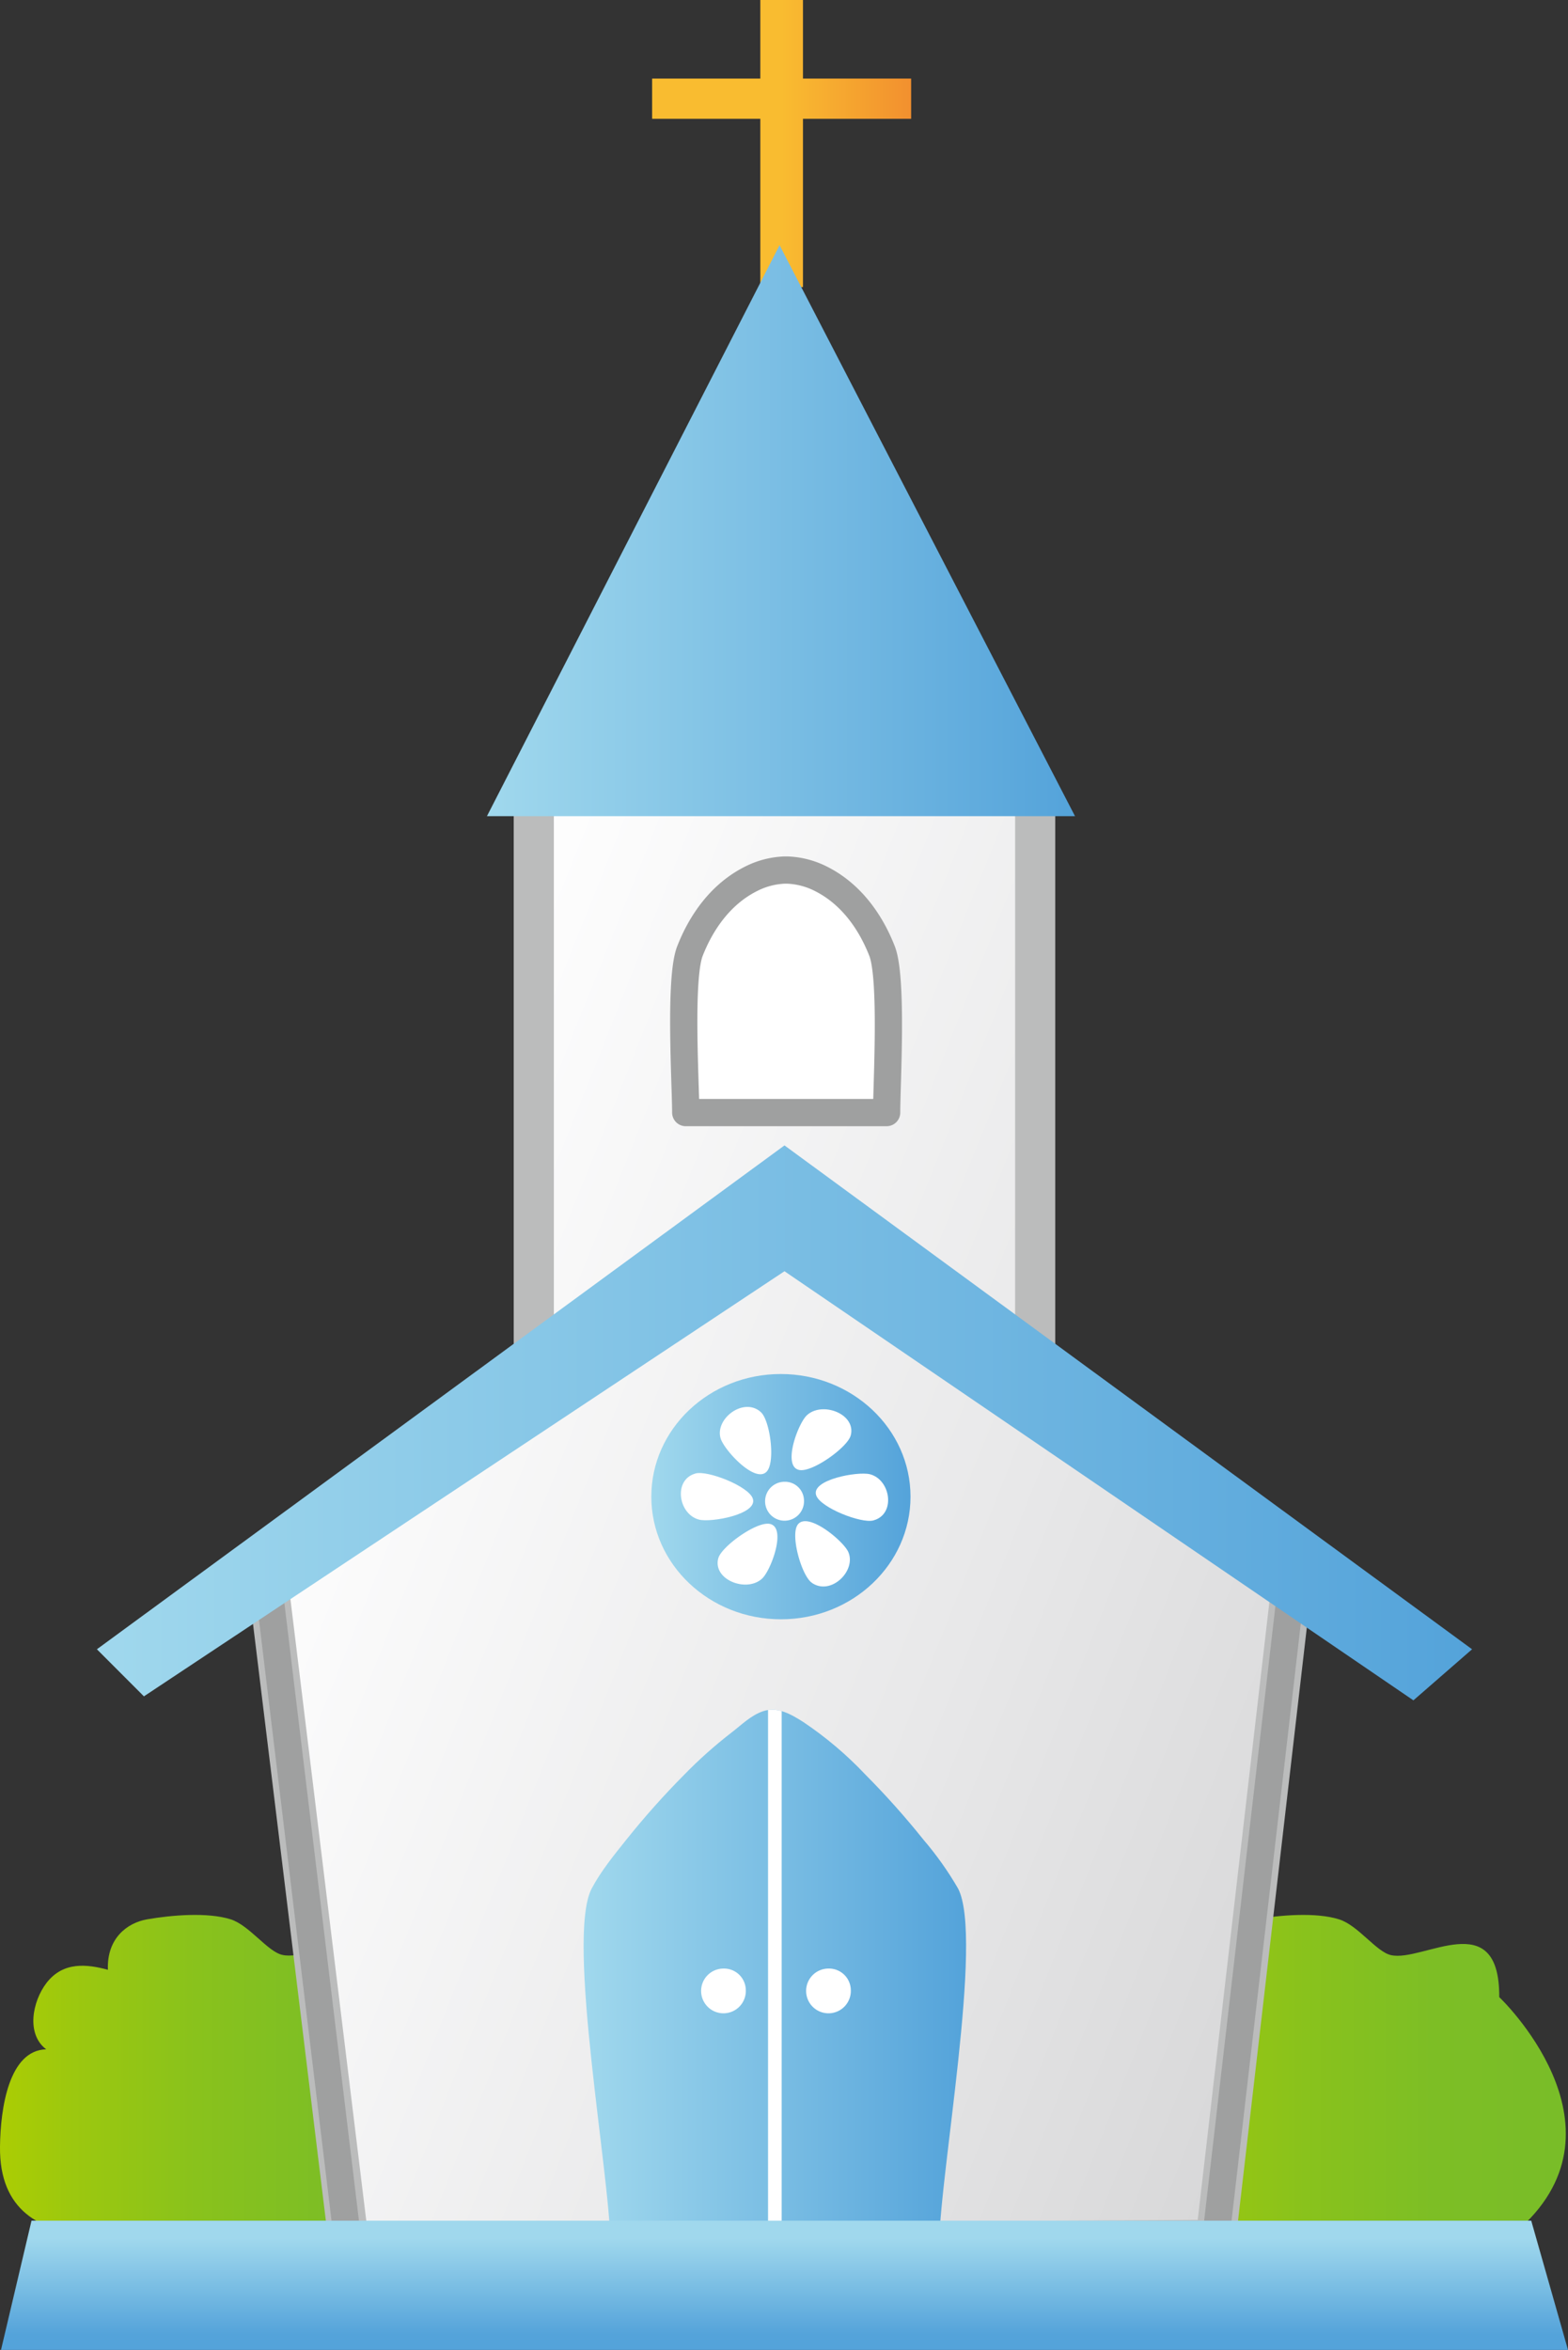 <svg xmlns="http://www.w3.org/2000/svg" xmlns:xlink="http://www.w3.org/1999/xlink" viewBox="0 0 373.15 558.96"><rect x="0" y="0" width="373.15" height="558.96" fill="#333333" stroke="none"/><defs><style>.cls-1,.cls-10,.cls-12{fill:none;}.cls-2{fill:url(#新規グラデーションスウォッチ_8);}.cls-3{fill:url(#新規グラデーションスウォッチ_8-2);}.cls-4{fill:url(#新規グラデーションスウォッチ_2);}.cls-5,.cls-7{stroke:#bbbcbc;stroke-width:9.55px;}.cls-12,.cls-15,.cls-5,.cls-7{stroke-linecap:round;stroke-linejoin:round;}.cls-5{fill:url(#linear-gradient);}.cls-6{fill:url(#新規グラデーションスウォッチ_6);}.cls-7{fill:url(#linear-gradient-2);}.cls-8{clip-path:url(#clip-path);}.cls-9{fill:url(#新規グラデーションスウォッチ_6-2);}.cls-10{stroke:#fff;stroke-miterlimit:10;stroke-width:3.24px;}.cls-11,.cls-15{fill:#fff;}.cls-12,.cls-15{stroke:#9fa0a0;stroke-width:6.48px;}.cls-13{fill:url(#新規グラデーションスウォッチ_6-3);}.cls-14{fill:url(#新規グラデーションスウォッチ_6-4);}.cls-16{fill:url(#新規グラデーションスウォッチ_6-5);}</style><linearGradient id="新規グラデーションスウォッチ_8" y1="493.73" x2="108.82" y2="493.73" gradientUnits="userSpaceOnUse"><stop offset="0" stop-color="#abcd03"/><stop offset="0.15" stop-color="#9dc80e"/><stop offset="0.43" stop-color="#89c21c"/><stop offset="0.71" stop-color="#7dbe25"/><stop offset="0.99" stop-color="#79bd28"/></linearGradient><linearGradient id="新規グラデーションスウォッチ_8-2" x1="263.81" y1="493.73" x2="372.63" y2="493.73" xlink:href="#新規グラデーションスウォッチ_8"/><linearGradient id="新規グラデーションスウォッチ_2" x1="155.19" y1="34.15" x2="216.83" y2="34.15" gradientUnits="userSpaceOnUse"><stop offset="0.5" stop-color="#f9bc30"/><stop offset="1" stop-color="#f2902f"/></linearGradient><linearGradient id="linear-gradient" x1="398.13" y1="340.92" x2="101.73" y2="223.01" gradientUnits="userSpaceOnUse"><stop offset="0" stop-color="#d3d3d4"/><stop offset="0.43" stop-color="#e8e8e9"/><stop offset="0.98" stop-color="#fff"/></linearGradient><linearGradient id="新規グラデーションスウォッチ_6" x1="115.88" y1="126.23" x2="255.83" y2="126.23" gradientUnits="userSpaceOnUse"><stop offset="0" stop-color="#a0d8ed"/><stop offset="1" stop-color="#54a3da"/></linearGradient><linearGradient id="linear-gradient-2" x1="336.05" y1="491.31" x2="38.04" y2="372.76" xlink:href="#linear-gradient"/><clipPath id="clip-path"><path class="cls-1" d="M228,449.21a77.45,77.45,0,0,0-8.2-11.57,193.51,193.51,0,0,0-13.84-15.51,86.54,86.54,0,0,0-14.74-12.49c-2.84-1.8-6.13-3.79-9.64-2.6-2.93,1-5.16,3.29-7.53,5.1a107.07,107.07,0,0,0-11.22,10A192.44,192.44,0,0,0,149,437.66c-2.93,3.66-6,7.43-8.19,11.55-6.18,11.79,4.51,68.69,4.51,85.56h78.15C223.47,517.9,234.15,461,228,449.21Z"/></clipPath><linearGradient id="新規グラデーションスウォッチ_6-2" x1="138.89" y1="470.72" x2="229.9" y2="470.72" xlink:href="#新規グラデーションスウォッチ_6"/><linearGradient id="新規グラデーションスウォッチ_6-3" x1="23.06" y1="338.45" x2="350.32" y2="338.45" xlink:href="#新規グラデーションスウォッチ_6"/><linearGradient id="新規グラデーションスウォッチ_6-4" x1="155.04" y1="356.02" x2="216.68" y2="356.02" xlink:href="#新規グラデーションスウォッチ_6"/><linearGradient id="新規グラデーションスウォッチ_6-5" x1="186.69" y1="532.4" x2="186.69" y2="555.38" xlink:href="#新規グラデーションスウォッチ_6"/></defs><g id="レイヤー_2" data-name="レイヤー 2"><g id="レイヤー_1-2" data-name="レイヤー 1"><path class="cls-2" d="M98,529.94H53.37c-14,0-53.72,11.32-53.37-19.33.1-9.17,2.14-22.94,11-23.15-4.79-3.6-3.33-11.33.06-15.78,4-5.21,9.76-4.45,14.62-3.14-.29-7.42,4.51-11.15,9.32-12,5.75-1,14.33-1.75,19.91,0C59.41,458,63.7,464.25,67.2,465c7.6,1.76,25.89-12,25.78,10C93,475,125,505.42,98,529.94Z"/><path class="cls-3" d="M361.84,529.94H317.18c-14,0-53.72,11.32-53.37-19.33.1-9.17,2.14-22.94,10.95-23.15-4.79-3.6-3.33-11.33.06-15.78,4-5.21,9.76-4.45,14.62-3.14-.29-7.42,4.51-11.15,9.32-12,5.74-1,14.33-1.75,19.9,0,4.56,1.43,8.85,7.72,12.35,8.51,7.6,1.76,25.89-12,25.78,10C356.79,475,388.77,505.42,361.84,529.94Z"/><polygon class="cls-4" points="216.83 18.69 191.09 18.69 191.09 0 180.94 0 180.94 18.69 155.19 18.69 155.19 28.26 180.94 28.26 180.94 68.29 191.09 68.29 191.09 28.26 216.83 28.26 216.83 18.69"/><rect class="cls-5" x="127.03" y="188.4" width="119.32" height="136.83"/><polygon class="cls-6" points="115.88 194.14 255.83 194.14 185.52 58.32 115.88 194.14"/><polygon class="cls-7" points="289.29 532.79 83.05 533.91 63.82 376.41 172.67 295.45 203.77 295.45 308.18 369.97 289.29 532.79"/><g class="cls-8"><path class="cls-9" d="M228,449.21a77.45,77.45,0,0,0-8.2-11.57,193.51,193.51,0,0,0-13.84-15.51,86.54,86.54,0,0,0-14.74-12.49c-2.84-1.8-6.13-3.79-9.64-2.6-2.93,1-5.16,3.29-7.53,5.1a107.07,107.07,0,0,0-11.22,10A192.44,192.44,0,0,0,149,437.66c-2.93,3.66-6,7.43-8.19,11.55-6.18,11.79,4.51,68.69,4.51,85.56h78.15C223.47,517.9,234.15,461,228,449.21Z"/><line class="cls-10" x1="184.4" y1="406.54" x2="184.4" y2="534.77"/></g><path class="cls-11" d="M177.48,473.25a5.32,5.32,0,1,1-5.31-5A5.18,5.18,0,0,1,177.48,473.25Z"/><path class="cls-11" d="M202.47,473.25a5.32,5.32,0,1,1-5.32-5A5.18,5.18,0,0,1,202.47,473.25Z"/><polygon class="cls-12" points="289.29 532.79 82.71 532.79 63.82 376.41 172.67 295.45 203.77 295.45 308.18 369.97 289.29 532.79"/><polygon class="cls-13" points="336.36 404.45 186.69 302.38 34.25 403.5 23.06 392.3 186.69 272.45 350.32 392.3 336.36 404.45"/><path class="cls-14" d="M216.68,356c0,16.1-13.8,29.17-30.83,29.17S155,372.12,155,356s13.8-29.17,30.81-29.17S216.68,339.89,216.68,356Z"/><path class="cls-11" d="M191.33,356.84a4.63,4.63,0,1,1-4.62-4.38A4.51,4.51,0,0,1,191.33,356.84Z"/><path class="cls-11" d="M164.9,350.7c.2-.08.41-.15.63-.22,2.87-.77,12.53,3,13.6,5.92,1.4,3.78-9.91,5.81-12.79,5.06C161.62,360.22,160.25,352.62,164.9,350.7Z"/><path class="cls-11" d="M170.81,371.29a3.72,3.72,0,0,1,.13-.63c.71-2.73,9-8.76,12.2-8.19,4.16.74.37,11-1.76,13C177.89,378.75,170.25,376.06,170.81,371.29Z"/><path class="cls-11" d="M193.76,376.83a3.43,3.43,0,0,1-.56-.35c-2.41-1.65-5.15-11.21-3.39-13.77,2.3-3.36,10.93,3.85,12.07,6.46C203.74,373.46,198.22,379.14,193.76,376.83Z"/><path class="cls-11" d="M208.48,361.44c-.2.07-.41.15-.63.21-2.87.79-12.53-3-13.6-5.92-1.4-3.77,9.91-5.8,12.78-5.06C211.76,351.9,213.14,359.52,208.48,361.44Z"/><path class="cls-11" d="M202.57,340.84a3.25,3.25,0,0,1-.13.62c-.71,2.74-9,8.76-12.19,8.2-4.16-.74-.37-11,1.75-13C195.49,333.38,203.14,336.07,202.57,340.84Z"/><path class="cls-11" d="M180.58,335.5a6.28,6.28,0,0,1,.51.42c2.14,1.95,3.5,11.77,1.38,14.1-2.74,3-10.26-5.23-11-7.95C170.21,337.58,176.5,332.65,180.58,335.5Z"/><path class="cls-15" d="M209.91,226.23c-2.73-7-7.42-13.62-14.54-17.19a19.26,19.26,0,0,0-7.86-2.08v0l-.46,0-.46,0v0a19.18,19.18,0,0,0-7.85,2.08c-7.13,3.57-11.81,10.19-14.55,17.19-2.56,6.54-1,31.8-1,38.41H211C211,258,212.47,232.77,209.91,226.23Z"/><polygon class="cls-16" points="373.15 558.96 0.24 558.96 7.5 528.22 364.4 528.22 373.15 558.96"/></g></g></svg>